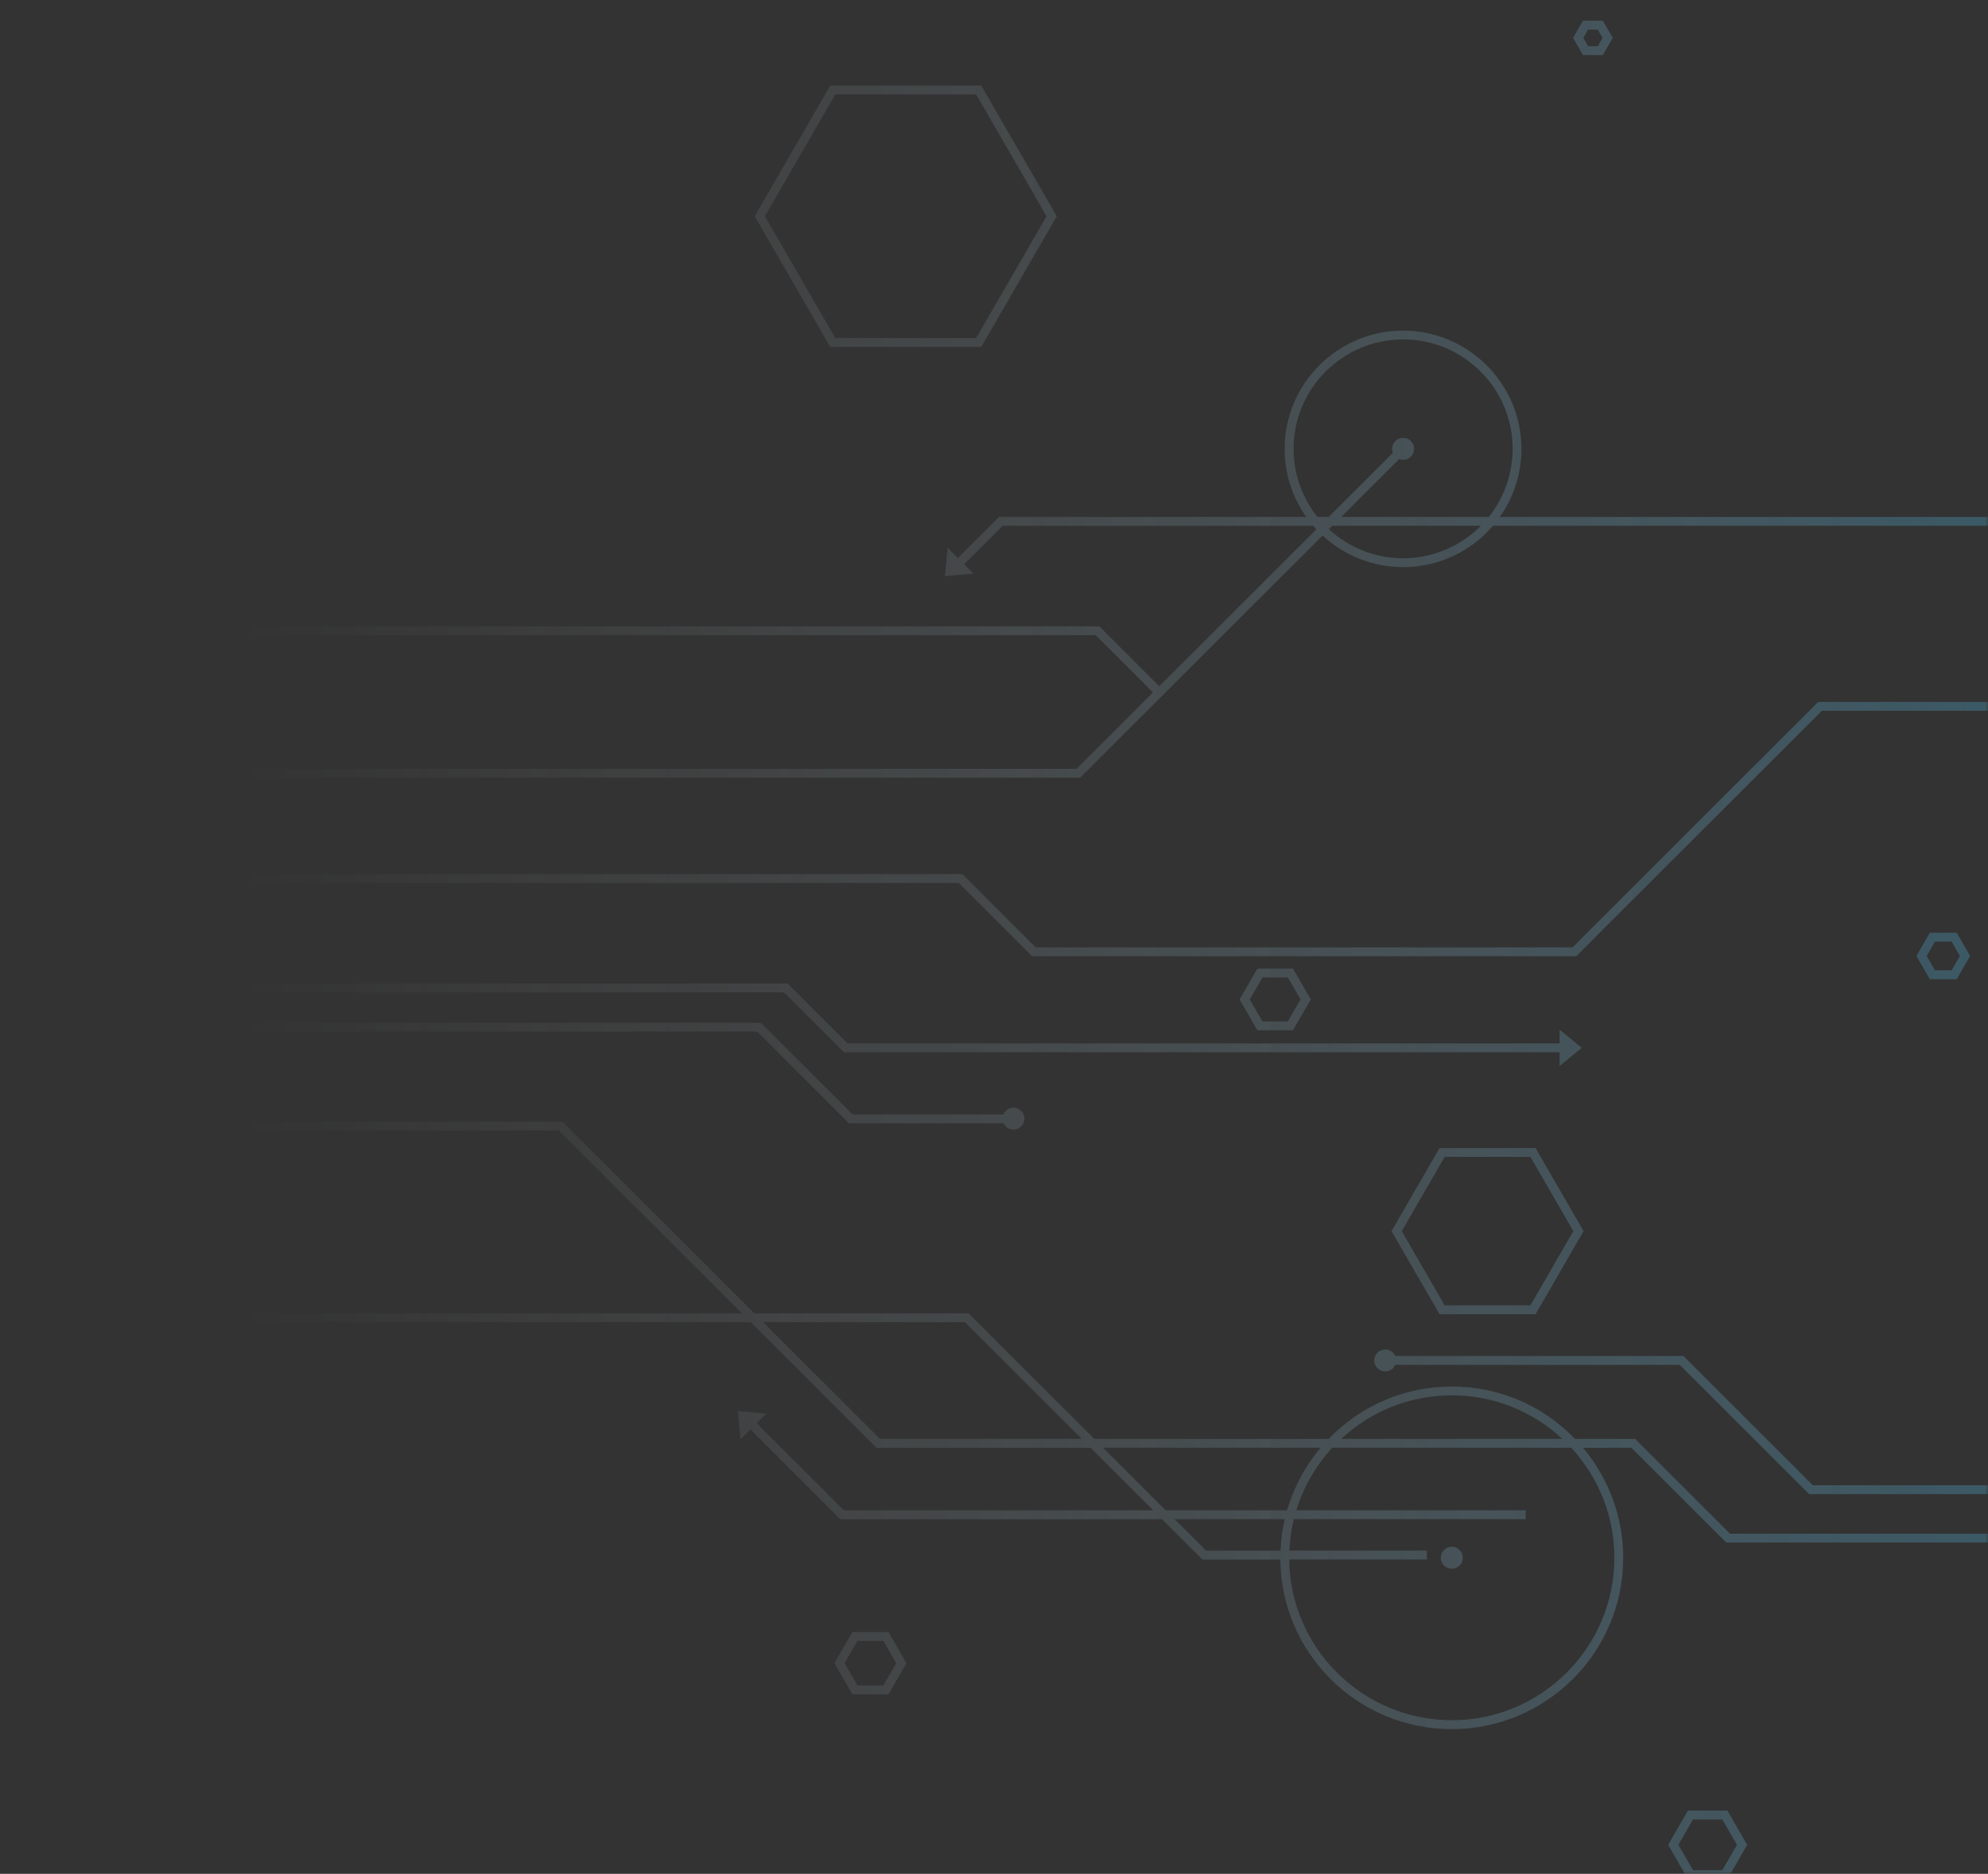 <svg width="384" height="362" viewBox="0 0 384 362" fill="none" xmlns="http://www.w3.org/2000/svg">
<rect x="0" y="0" width="384" height="362" fill="#333333" stroke="none"/>
<mask id="mask0_2425_1445" style="mask-type:alpha" maskUnits="userSpaceOnUse" x="0" y="0" width="384" height="362">
<rect width="384" height="362" transform="matrix(-1 0 0 1 384 0)" fill="url(#paint0_linear_2425_1445)"/>
</mask>
<g mask="url(#mask0_2425_1445)">
<path d="M271.023 109.561C265.237 109.561 259.728 107.392 255.476 103.45L208.655 150.233H41.985V148.527H207.944L222.712 133.771L211.641 122.709H26.984V121.004H212.353L223.925 132.567L254.263 102.254C254.054 102.029 253.852 101.805 253.657 101.581H193.669L186.236 109.007L188.025 110.795L182.523 111.311L183.04 105.814L185.023 107.796L192.958 99.868H252.317C249.585 96.001 248.14 91.469 248.14 86.72C248.14 74.117 258.403 63.871 271.008 63.871C283.613 63.871 293.876 74.125 293.876 86.72C293.876 91.469 292.431 96.001 289.699 99.868H384V101.573H288.382C284.018 106.659 277.7 109.568 271.023 109.568V109.561ZM271.023 107.856C276.652 107.856 282.094 105.567 286.061 101.566H257.362L256.688 102.239C260.618 105.859 265.693 107.848 271.023 107.848V107.856ZM292.184 86.712C292.184 75.052 282.693 65.569 271.023 65.569C259.353 65.569 249.862 75.052 249.862 86.712C249.862 91.469 251.494 96.136 254.465 99.861H256.651L269.047 87.475C268.95 87.228 268.897 86.966 268.897 86.712C268.897 85.545 269.848 84.588 271.023 84.588C272.198 84.588 273.149 85.538 273.149 86.712C273.149 87.886 272.198 88.836 271.023 88.836C270.761 88.836 270.507 88.784 270.26 88.687L259.076 99.861H287.581C290.552 96.136 292.184 91.469 292.184 86.712ZM351.91 137.309H384V135.603H351.207L303.749 183.021H200.054L185.892 168.871H42.023V170.576H185.188L199.35 184.727H304.453L351.91 137.309ZM160.367 67.019L145.777 41.777L160.367 16.535H189.537L204.126 41.777L189.537 67.019H160.367ZM188.549 18.24H161.347L147.746 41.777L161.347 65.314H188.549L202.15 41.777L188.549 18.24ZM305.77 10.642L303.854 7.321L305.77 4H309.603L311.519 7.321L309.603 10.642H305.77ZM308.622 5.713H306.758L305.83 7.321L306.758 8.929H308.622L309.55 7.321L308.622 5.713ZM169.282 279.682L145.007 255.427H10V253.722H143.3L107.939 218.39H37.015V216.685H108.642L145.718 253.729H187.097L211.372 277.984H256.629C262.939 271.455 271.382 267.865 280.432 267.865C289.482 267.865 297.926 271.455 304.236 277.984H315.846L334.162 296.293H384V297.999H333.444L315.127 279.697H305.77C310.785 285.658 313.54 293.189 313.54 300.96C313.54 319.202 298.682 334.048 280.425 334.048C262.168 334.048 247.489 319.374 247.309 301.289H232.264L224.464 293.496H162.305L144.954 276.159L143.038 278.074L142.521 272.577L148.023 273.093L146.167 274.948L163.016 291.783H222.757L210.661 279.697H169.282V279.682ZM186.378 255.427H147.417L169.985 277.977H208.947L186.378 255.427ZM280.425 269.563C272.46 269.563 264.9 272.547 259.061 277.977H301.795C295.957 272.547 288.397 269.563 280.432 269.563H280.425ZM280.425 332.328C297.746 332.328 311.833 318.252 311.833 300.945C311.833 293.047 308.877 285.501 303.495 279.682H257.355C254.166 283.137 251.763 287.303 250.393 291.768H294.692V293.474H249.914C249.428 295.448 249.143 297.49 249.053 299.562H275.612V301.267H249.016C249.196 318.409 263.231 332.32 280.425 332.32V332.328ZM232.975 299.569H247.347C247.429 297.512 247.706 295.471 248.17 293.481H226.889L232.982 299.569H232.975ZM225.175 291.776H248.612C249.884 287.378 252.115 283.212 255.079 279.69H213.071L225.168 291.776H225.175ZM171.61 315.29L175.09 321.311L171.61 327.332H164.656L161.175 321.311L164.656 315.29H171.61ZM165.636 325.619H170.622L173.114 321.311L170.622 316.996H165.636L163.144 321.311L165.636 325.619ZM380.542 184.682L377.952 189.169H372.764L370.174 184.682L372.764 180.194H377.952L380.542 184.682ZM373.753 181.899L372.151 184.682L373.753 187.456H376.964L378.573 184.682L376.964 181.899H373.753ZM197.891 216.117C197.891 214.95 196.94 213.993 195.765 213.993C194.904 213.993 194.141 214.516 193.811 215.301H164.693L146.96 197.583H44.41V199.289H146.257L163.989 217.007H193.849C194.193 217.747 194.942 218.226 195.765 218.226C196.933 218.226 197.891 217.276 197.891 216.102V216.117ZM349.455 288.642H384V286.937H350.166L325.165 261.956H269.511C269.174 261.194 268.418 260.692 267.58 260.692C266.412 260.692 265.454 261.642 265.454 262.817C265.454 263.991 266.405 264.941 267.58 264.941C268.418 264.941 269.174 264.44 269.511 263.677H324.461L349.462 288.657L349.455 288.642ZM333.668 349.792L337.486 356.396L333.668 363H326.033L322.216 356.396L326.033 349.792H333.668ZM327.021 361.295H332.68L335.51 356.396L332.68 351.497H327.021L324.192 356.396L327.021 361.295ZM305.882 237.836L296.608 253.886H278.059L268.785 237.836L278.059 221.786H296.608L305.882 237.836ZM279.047 223.499L270.761 237.836L279.047 252.174H295.62L303.906 237.836L295.62 223.499H279.047ZM163.024 203.282H301.249V205.952L305.508 202.43L301.249 198.907V201.577H163.727L152.148 190.007H48.138V191.712H151.436L163.016 203.282H163.024ZM239.435 193.081L242.87 187.127H249.75L253.185 193.081L249.75 199.034H242.87L239.435 193.081ZM248.761 197.322L251.217 193.081L248.761 188.84H243.859L241.403 193.081L243.859 197.322H248.761ZM278.299 300.938C278.299 302.105 279.249 303.062 280.425 303.062C281.6 303.062 282.551 302.112 282.551 300.938C282.551 299.764 281.6 298.814 280.425 298.814C279.249 298.814 278.299 299.764 278.299 300.938Z" fill="url(#paint1_linear_2425_1445)" fill-opacity="0.3"/>
</g>
<defs>
<linearGradient id="paint0_linear_2425_1445" x1="-24" y1="362" x2="338" y2="362" gradientUnits="userSpaceOnUse">
<stop stop-color="white"/>
<stop offset="1" stop-opacity="0"/>
</linearGradient>
<linearGradient id="paint1_linear_2425_1445" x1="384" y1="183.507" x2="9.993" y2="183.507" gradientUnits="userSpaceOnUse">
<stop stop-color="#52BBE8"/>
<stop offset="0.14" stop-color="#77C9ED"/>
<stop offset="0.35" stop-color="#A7DCF3"/>
<stop offset="0.54" stop-color="#CDEBF8"/>
<stop offset="0.72" stop-color="#E8F6FC"/>
<stop offset="0.88" stop-color="#F9FCFE"/>
<stop offset="1" stop-color="white"/>
</linearGradient>
</defs>
</svg>
